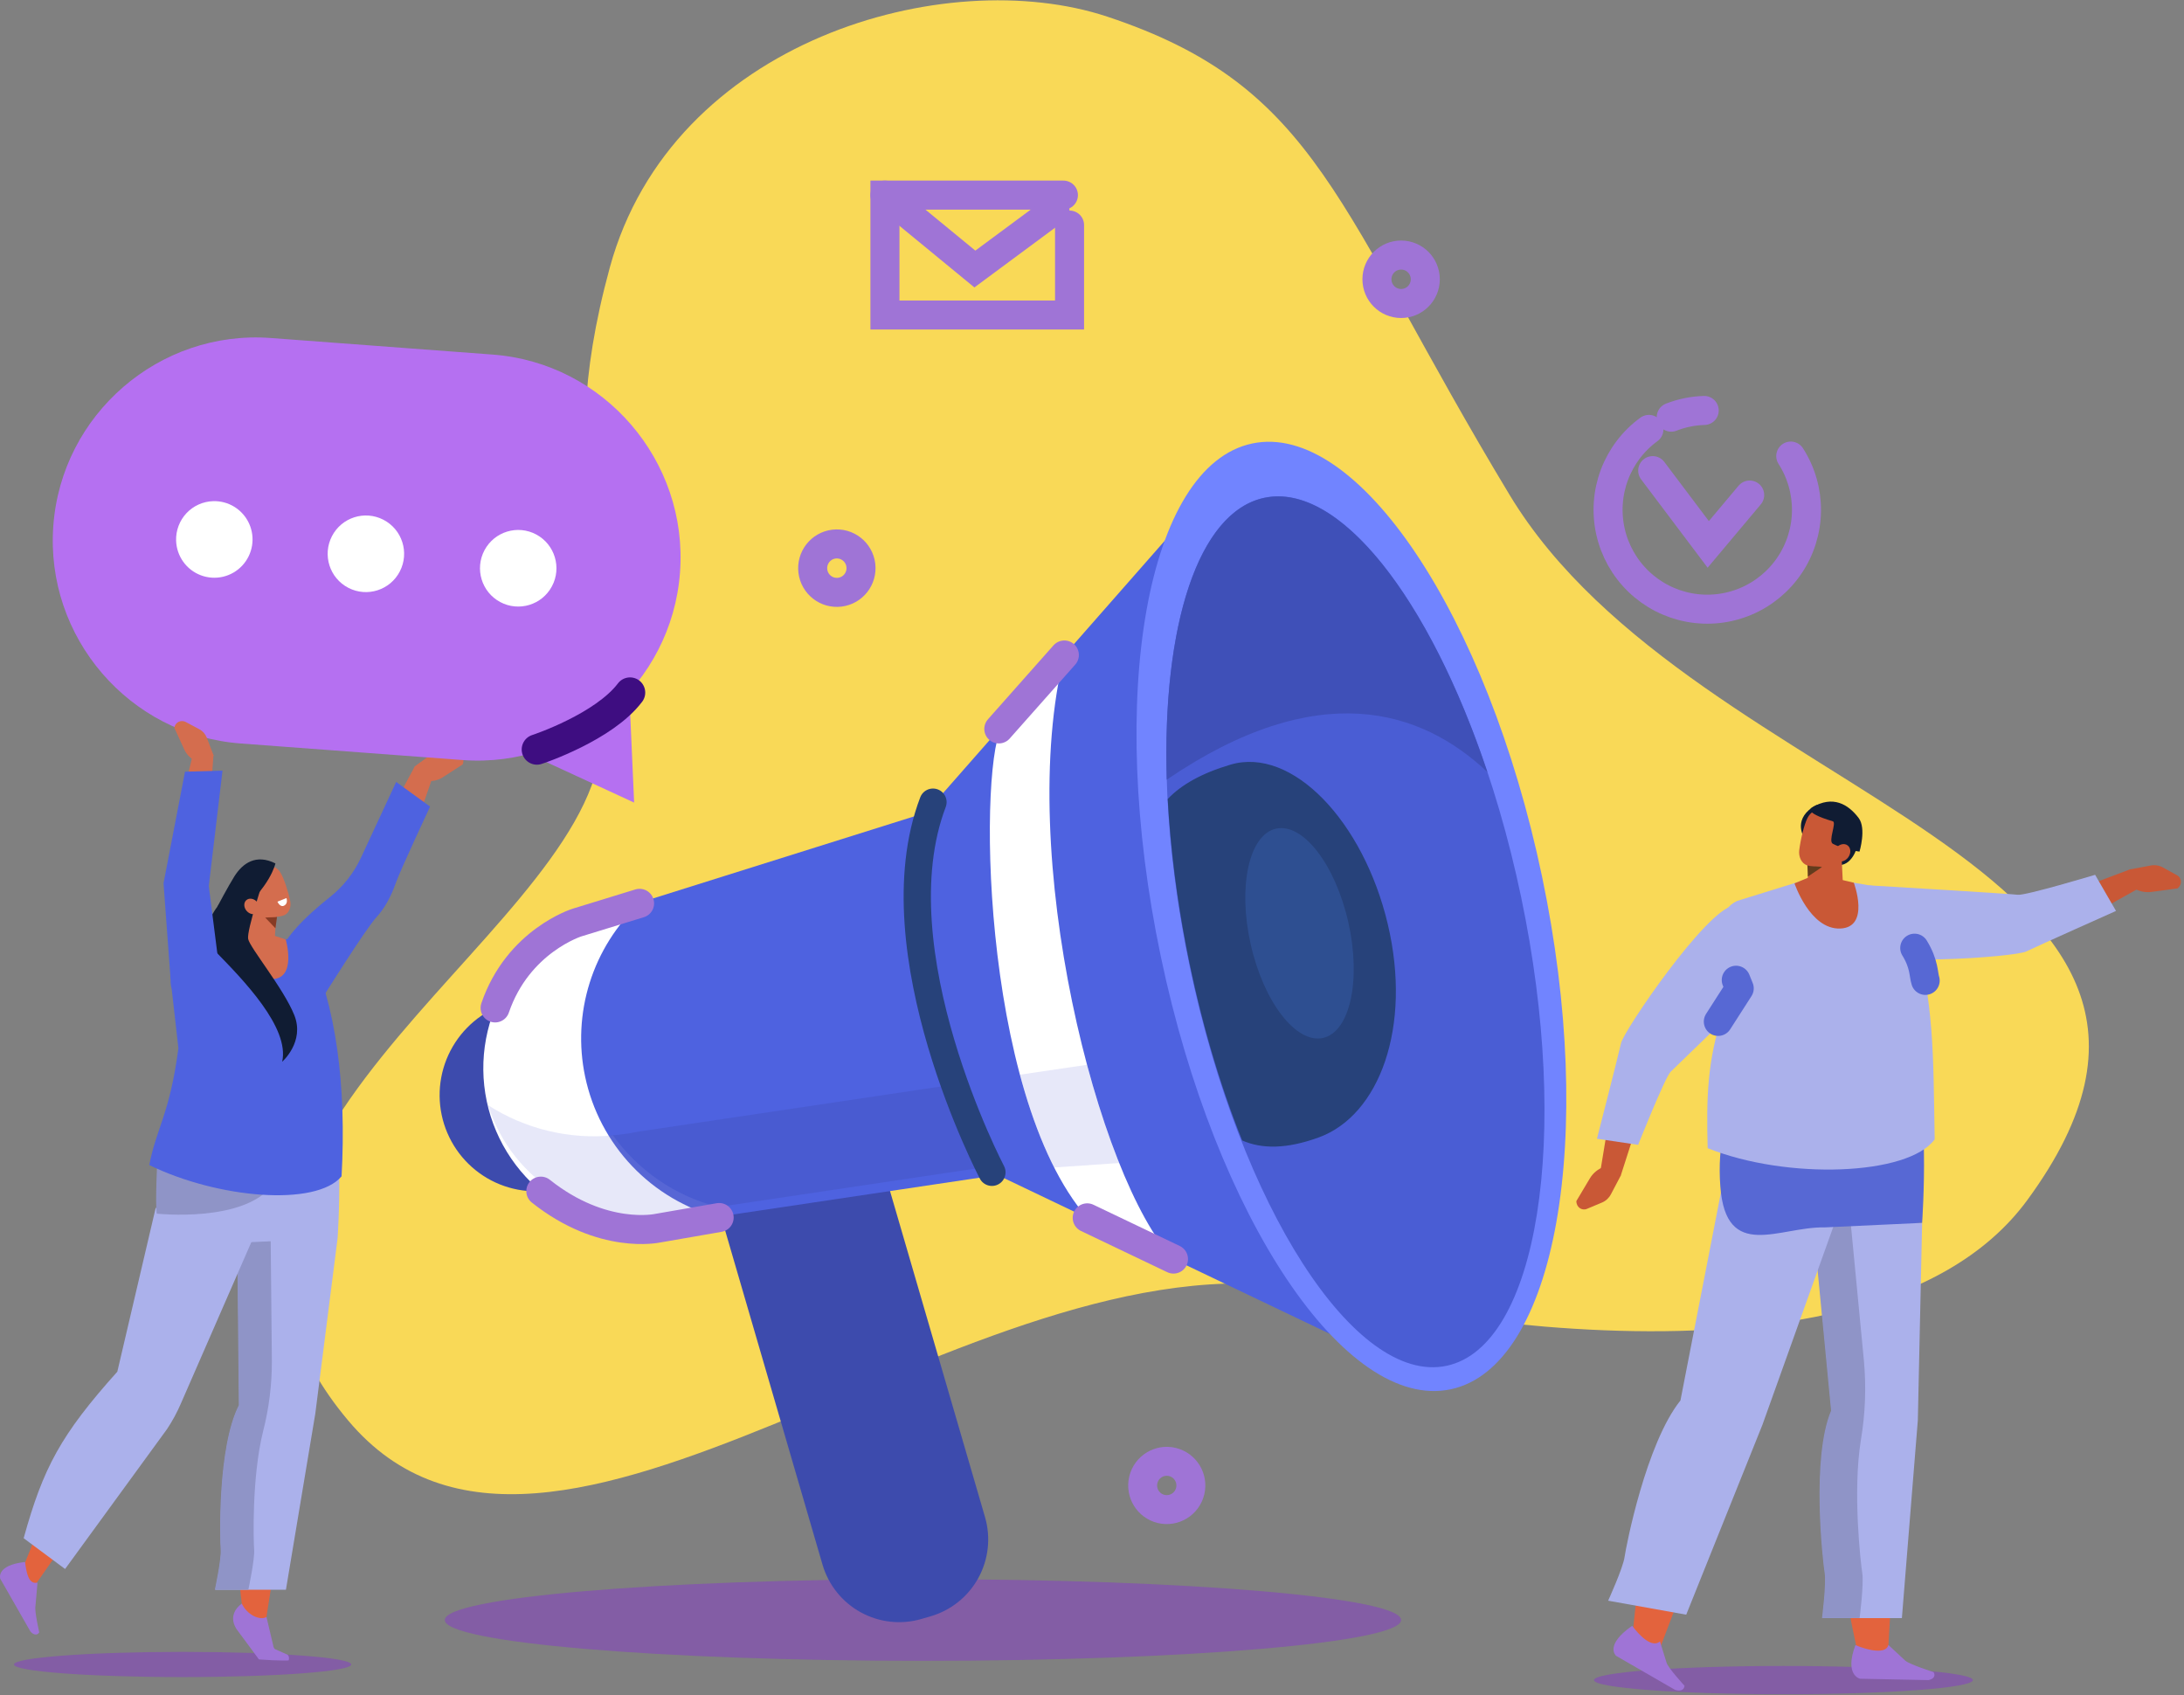 <svg xmlns="http://www.w3.org/2000/svg" width="277" height="215" viewBox="0 0 277 215" fill="none"><rect x="0" y="0" width="277" height="215" fill="#808080" stroke="none"/><g clip-path="url(#clip0_163_13605)"><path d="M140.425 2.107C119.932 -4.679 85.232 5.082 77.347 33.911C69.538 62.474 79.103 70.342 76.201 94.951C73.298 119.559 15.626 146.2 44.156 180.139C69.811 210.657 122.94 156.044 165.655 163.458C165.655 163.458 235.846 181.179 257.112 152.208C288.888 108.922 215.103 101.896 191.472 62.773C169.498 26.393 167.361 11.03 140.425 2.107Z" fill="#F9D957"></path><g style="mix-blend-mode:multiply" opacity="0.4"><path d="M117.061 210.617C150.554 210.617 177.706 208.3 177.706 205.441C177.706 202.582 150.554 200.265 117.061 200.265C83.568 200.265 56.416 202.582 56.416 205.441C56.416 208.3 83.568 210.617 117.061 210.617Z" fill="#8727DB"></path></g><path d="M65.429 126.94L67.673 126.301C65.906 127.959 64.596 130.046 63.868 132.36C63.14 134.673 63.02 137.136 63.519 139.509C64.058 142.077 65.3 144.443 67.106 146.342C68.913 148.242 71.211 149.6 73.744 150.265L70.436 150.814C68.871 151.144 67.257 151.162 65.686 150.866C64.114 150.571 62.616 149.968 61.277 149.092C59.938 148.217 58.784 147.085 57.882 145.763C56.979 144.441 56.346 142.953 56.017 141.385C55.688 139.818 55.671 138.2 55.966 136.626C56.261 135.052 56.863 133.551 57.737 132.21C58.611 130.868 59.74 129.712 61.06 128.808C62.38 127.904 63.864 127.269 65.429 126.94Z" fill="#3D4BAD"></path><path d="M118.055 204.964L116.872 205.309C114.295 206.062 111.526 205.759 109.172 204.467C106.818 203.175 105.073 200.999 104.32 198.418L90.883 152.311C90.132 149.73 90.435 146.956 91.724 144.598C93.014 142.24 95.185 140.492 97.761 139.737L98.944 139.392C101.52 138.64 104.289 138.944 106.642 140.236C108.996 141.527 110.741 143.702 111.495 146.282L124.93 192.39C125.682 194.971 125.38 197.745 124.091 200.103C122.801 202.461 120.63 204.209 118.055 204.964Z" fill="#3D4BAD"></path><path d="M134.908 147.755L87.169 154.886C81.915 155.992 76.437 154.962 71.941 152.023C67.445 149.083 64.298 144.475 63.192 139.211C62.087 133.947 63.115 128.459 66.049 123.954C68.984 119.449 73.584 116.296 78.839 115.189L126.684 100.154C127.702 99.937 135.914 147.542 134.908 147.755Z" fill="#4E62E0"></path><path d="M81.005 143.502L128.027 136.486C128.983 142.751 133.254 146.77 133.254 146.77L85.862 153.85C80.945 154.884 75.819 154.05 71.481 151.51C67.143 148.969 63.903 144.903 62.391 140.102C67.909 143.641 74.596 144.862 81.005 143.502Z" fill="#495BD1"></path><path d="M77.386 115.618L81.119 114.557C78.18 117.314 76 120.783 74.79 124.63C73.58 128.477 73.38 132.572 74.21 136.519C75.105 140.788 77.17 144.722 80.173 147.881C83.176 151.039 86.998 153.297 91.21 154.401L85.708 155.315C80.453 156.421 74.976 155.391 70.479 152.452C65.983 149.512 62.836 144.904 61.731 139.64C61.184 137.033 61.155 134.344 61.646 131.725C62.136 129.107 63.137 126.611 64.591 124.38C66.045 122.149 67.923 120.227 70.118 118.724C72.314 117.22 74.783 116.165 77.386 115.618Z" fill="white"></path><path d="M157.193 57.802L117.419 103.069C114.862 115.526 117.904 136.746 125.806 148.672L181.872 175.462C182.196 175.646 182.567 175.732 182.939 175.711C183.311 175.689 183.669 175.56 183.97 175.34C184.27 175.12 184.501 174.817 184.635 174.468C184.769 174.12 184.799 173.74 184.723 173.375L160.641 58.565C160.564 58.2 160.384 57.865 160.122 57.6C159.859 57.334 159.526 57.151 159.163 57.07C158.799 56.99 158.42 57.016 158.07 57.146C157.721 57.276 157.417 57.504 157.193 57.802Z" fill="#4E62E0"></path><path d="M183.983 176.186C197.333 173.375 202.523 144.246 195.574 111.124C188.625 78.002 172.169 53.43 158.819 56.241C145.468 59.053 140.279 88.182 147.228 121.304C154.177 154.426 170.633 178.997 183.983 176.186Z" fill="#7184FF"></path><path d="M183.459 173.207C195.063 170.763 199.3 144.138 192.922 113.738C186.543 83.337 171.966 60.673 160.362 63.117C148.758 65.56 144.522 92.186 150.9 122.586C157.278 152.987 171.855 175.65 183.459 173.207Z" fill="#4A5DD4"></path><path d="M148.099 101.329C149.818 99.519 152.397 98.056 156.079 96.964C163.886 94.668 172.918 104.135 176.013 117.187C179.108 130.239 174.942 141.433 167.289 144.231C163.174 145.736 160.025 145.722 157.545 144.625C154.66 137.439 152.215 129.162 150.482 120.231C149.261 113.991 148.465 107.676 148.099 101.329Z" fill="#27427A"></path><path d="M167.811 131.623C171.23 130.849 172.662 124.282 171.01 116.955C169.357 109.628 165.247 104.315 161.828 105.089C158.409 105.863 156.977 112.43 158.629 119.757C160.281 127.084 164.392 132.397 167.811 131.623Z" fill="#2E4F91"></path><path d="M125.806 148.666C125.806 148.666 111.119 120.677 118.332 101.727" stroke="#27427A" stroke-width="3.458" stroke-linecap="round" stroke-linejoin="round"></path><path d="M160.361 63.14C169.835 61.146 181.287 75.887 188.643 97.901C180.266 89.997 167.211 85.787 147.979 98.876C147.398 79.427 151.939 64.913 160.361 63.14Z" fill="#3F50B8"></path><path d="M148.835 159.672C139.277 149.657 128.718 108.176 134.994 83.063L127.272 91.848C124.055 95.509 124.167 138.686 137.893 154.439L148.835 159.672Z" fill="white"></path><g style="mix-blend-mode:multiply" opacity="0.21"><path d="M77.745 143.988C80.938 148.424 85.57 151.611 90.85 153.002L85.563 153.881L85.377 153.908C80.459 154.943 75.333 154.108 70.995 151.567C66.657 149.026 63.416 144.96 61.904 140.159C66.608 143.175 72.186 144.523 77.745 143.988Z" fill="#8B92E3"></path></g><g style="mix-blend-mode:multiply" opacity="0.21"><path d="M133.701 148.055C131.93 144.568 130.496 140.546 129.356 136.286L137.871 135.032C138.985 139.261 140.348 143.42 141.951 147.488L133.701 148.055Z" fill="#8B92E3"></path></g><path d="M209.133 54.457C207.146 55.906 205.626 57.905 204.76 60.21C203.895 62.514 203.722 65.021 204.262 67.423C204.803 69.824 206.034 72.015 207.803 73.724C209.572 75.432 211.801 76.585 214.217 77.039C216.632 77.493 219.127 77.228 221.394 76.278C223.661 75.327 225.6 73.733 226.973 71.691C228.346 69.649 229.091 67.249 229.118 64.787C229.145 62.326 228.452 59.91 227.124 57.838" stroke="#9F74D6" stroke-width="3.682" stroke-miterlimit="10" stroke-linecap="round"></path><path d="M216.147 52.053C214.714 52.094 213.3 52.382 211.964 52.903" stroke="#9F74D6" stroke-width="3.682" stroke-miterlimit="10" stroke-linecap="round"></path><path d="M221.914 62.78L216.66 69.038L209.615 59.683" stroke="#9F74D6" stroke-width="3.682" stroke-miterlimit="10" stroke-linecap="round"></path><path d="M106.513 75.099C108.194 74.892 109.388 73.359 109.181 71.675C108.974 69.992 107.444 68.795 105.764 69.002C104.083 69.21 102.889 70.743 103.096 72.426C103.303 74.11 104.833 75.306 106.513 75.099Z" stroke="#9F74D6" stroke-width="3.682" stroke-miterlimit="10" stroke-linecap="round"></path><path d="M177.706 38.488C179.399 38.488 180.772 37.112 180.772 35.416C180.772 33.72 179.399 32.345 177.706 32.345C176.013 32.345 174.64 33.72 174.64 35.416C174.64 37.112 176.013 38.488 177.706 38.488Z" stroke="#9F74D6" stroke-width="3.682" stroke-miterlimit="10" stroke-linecap="round"></path><path d="M150.956 189.086C151.345 187.441 150.329 185.791 148.687 185.4C147.045 185.01 145.398 186.028 145.008 187.673C144.619 189.319 145.635 190.969 147.277 191.359C148.919 191.749 150.566 190.731 150.956 189.086Z" stroke="#9F74D6" stroke-width="3.671" stroke-miterlimit="10" stroke-linecap="round"></path><path d="M134.874 24.743H112.238V39.948H135.653V28.543" stroke="#9F74D6" stroke-width="3.682" stroke-miterlimit="10" stroke-linecap="round"></path><path d="M133.796 26.602L123.644 34.117L112.238 24.743" stroke="#9F74D6" stroke-width="3.682" stroke-miterlimit="10" stroke-linecap="round"></path><path fill-rule="evenodd" clip-rule="evenodd" d="M253.419 116.784C254.43 118.98 256.627 120.172 259.511 119.216L272.47 111.981L270.13 110.259L259.681 114.193L253.419 116.784Z" fill="#C95836"></path><path d="M270.13 110.257L272.778 109.761C273.294 109.66 273.83 109.741 274.294 109.99L276.115 110.994C276.749 111.339 276.78 112.2 276.175 112.665L272.821 113.115C272.053 113.207 271.277 113.033 270.622 112.622L269.497 111.933L270.13 110.257Z" fill="#C95836"></path><path fill-rule="evenodd" clip-rule="evenodd" d="M234.485 120.308C237.156 122.72 255.522 121.374 256.987 120.663C258.638 119.864 268.376 115.521 268.376 115.521L265.728 110.938C265.728 110.938 256.874 113.601 255.919 113.47C254.965 113.339 237.078 112.278 237.078 112.278L234.485 120.308Z" fill="#ABB1EB"></path><path fill-rule="evenodd" clip-rule="evenodd" d="M210.86 131.887C208.515 131.313 206.218 132.297 205.171 135.16L202.763 149.822L205.569 149.061L208.989 138.416L210.86 131.887Z" fill="#C95836"></path><path d="M205.575 149.061L204.318 151.448C204.076 151.918 203.678 152.288 203.194 152.496L201.278 153.3C200.609 153.581 199.915 153.069 199.934 152.31L201.669 149.397C202.074 148.738 202.692 148.237 203.421 147.977L204.66 147.526L205.575 149.061Z" fill="#C95836"></path><path fill-rule="evenodd" clip-rule="evenodd" d="M219.873 114.837C216.33 115.433 205.963 130.685 205.602 132.275C205.203 134.066 202.543 144.408 202.543 144.408L207.769 145.185C207.769 145.185 211.192 136.572 211.895 135.913C212.598 135.253 222.225 125.886 222.225 125.886L219.873 114.837Z" fill="#ABB1EB"></path><path fill-rule="evenodd" clip-rule="evenodd" d="M228.856 106.278C228.856 106.278 227.358 104.137 229.848 102.394C232.337 100.651 232.043 105.503 231.964 105.555C231.885 105.606 228.856 106.278 228.856 106.278Z" fill="#101C33"></path><path fill-rule="evenodd" clip-rule="evenodd" d="M235.524 107.467C235.524 107.467 234.891 109.895 233.025 109.706C231.16 109.516 231.868 104.149 231.868 104.149L235.524 107.467Z" fill="#101C33"></path><path fill-rule="evenodd" clip-rule="evenodd" d="M229.526 107.913C229.526 107.913 229.339 110.614 229.182 112.853C229.168 113.156 229.241 113.458 229.391 113.722C229.541 113.986 229.762 114.202 230.03 114.345C230.314 114.505 230.632 114.596 230.958 114.61C231.284 114.623 231.609 114.559 231.906 114.422L232.47 114.16C233.286 113.781 233.781 113.017 233.742 112.198C233.64 110.1 233.458 106.278 233.458 106.278L229.526 107.913Z" fill="#C95836"></path><path fill-rule="evenodd" clip-rule="evenodd" d="M229.228 109.62L229.3 111.158L231.09 109.952L229.228 109.62Z" fill="#633C1D"></path><path fill-rule="evenodd" clip-rule="evenodd" d="M234.536 105.481C234.654 105.12 234.625 104.727 234.456 104.387C234.286 104.048 233.989 103.79 233.63 103.668L231.039 102.807C230.294 102.561 229.605 103.021 229.247 103.729C228.826 104.564 228.369 106.433 228.198 107.832C228.104 108.619 228.46 109.492 229.204 109.739C229.999 110.001 232.629 110.018 233.331 108.653C233.86 107.62 234.178 106.586 234.534 105.474L234.536 105.481Z" fill="#C95836"></path><path fill-rule="evenodd" clip-rule="evenodd" d="M235.843 107.999C235.843 107.999 236.73 105.071 235.746 103.749C234.423 101.984 232.449 100.821 229.847 102.394C229.847 102.394 228.455 102.966 232.464 104.156C232.971 104.307 231.831 106.683 232.464 107.005C233.307 107.437 234.409 107.792 235.85 107.999H235.843Z" fill="#101C33"></path><path fill-rule="evenodd" clip-rule="evenodd" d="M234.391 108.753C233.992 109.27 233.33 109.415 232.911 109.082C232.491 108.75 232.476 108.064 232.873 107.551C233.27 107.038 233.934 106.89 234.352 107.222C234.77 107.554 234.789 108.237 234.391 108.753Z" fill="#C95836"></path><g style="mix-blend-mode:multiply" opacity="0.4"><path d="M226.192 214.855C239.462 214.855 250.22 214.052 250.22 213.062C250.22 212.072 239.462 211.269 226.192 211.269C212.921 211.269 202.163 212.072 202.163 213.062C202.163 214.052 212.921 214.855 226.192 214.855Z" fill="#8727DB"></path></g><path fill-rule="evenodd" clip-rule="evenodd" d="M235.592 209.465C235.592 209.465 230.463 187.684 233.921 179.064L229.084 149.514L242.913 150.463L239.45 209.675L235.592 209.465Z" fill="#E3633D"></path><path fill-rule="evenodd" clip-rule="evenodd" d="M239.51 208.609L241.656 210.6C242.236 211.093 245.245 212.049 245.245 212.049C245.588 212.66 245.047 212.981 244.571 213.062L235.917 212.89C235.917 212.89 233.886 212.474 235.324 208.623C236.955 209.308 239.204 209.808 239.51 208.609Z" fill="#9F74D6"></path><path fill-rule="evenodd" clip-rule="evenodd" d="M243.787 155.09L243.242 180.113L241.219 205.202H231.158C231.158 205.202 231.722 200.839 231.492 199.455C231.262 198.072 229.773 184.943 232.312 178.904L229.95 154.306L243.787 155.09Z" fill="#ABB1EB"></path><path fill-rule="evenodd" clip-rule="evenodd" d="M232.239 178.897L229.879 154.299L234.677 154.562L236.405 172.573C236.709 175.924 236.579 179.3 236.019 182.618C234.951 189.163 236.003 198.306 236.19 199.449C236.421 200.827 235.857 205.195 235.857 205.195H231.086C231.086 205.195 231.648 200.832 231.419 199.449C231.191 198.065 229.695 184.936 232.239 178.897Z" fill="#8F94C7"></path><path fill-rule="evenodd" clip-rule="evenodd" d="M207.022 207.93C207.022 207.93 208.63 185.825 214.667 178.046L218.934 148.432L232.258 151.796L210.624 208.785L207.022 207.93Z" fill="#E3633D"></path><path fill-rule="evenodd" clip-rule="evenodd" d="M210.536 208.158L211.373 210.855C211.587 211.544 213.653 213.784 213.653 213.784C213.588 214.454 212.919 214.459 212.45 214.3L204.97 209.984C204.97 209.984 203.44 208.662 207.008 206.177C208.024 207.526 209.547 209.005 210.536 208.158Z" fill="#9F74D6"></path><path fill-rule="evenodd" clip-rule="evenodd" d="M233.013 154.203L223.524 180.707L213.866 204.766L203.962 202.992C203.962 202.992 205.854 198.846 206.046 197.457C206.239 196.069 208.782 183.028 213.134 177.6L218.347 150.814L233.013 154.203Z" fill="#ABB1EB"></path><path fill-rule="evenodd" clip-rule="evenodd" d="M223.162 134.87L241.952 136.304C245.009 137.428 243.787 155.079 243.787 155.079L231.433 155.653C225.692 155.532 218.904 160.042 218.193 150.459C217.372 139.511 223.162 134.87 223.162 134.87Z" fill="#5768D4"></path><path fill-rule="evenodd" clip-rule="evenodd" d="M218.283 148.987C218.283 148.987 236.376 150.475 240.434 144.99L218.898 142.932C218.898 142.932 218.03 147.588 218.283 148.987Z" fill="#5768D4"></path><path fill-rule="evenodd" clip-rule="evenodd" d="M237.489 112.348L235.123 111.94L229.477 111.413L220.34 114.245C217.888 115.385 218.581 117.676 219.443 120.251L218.536 128.432C216.513 134.604 216.418 139.201 216.585 145.607C226.685 149.653 242.046 149.087 245.38 144.482C245.18 133.046 245.331 128.07 242.73 117.277C242.431 116.033 241.776 114.903 240.845 114.028C239.914 113.152 238.747 112.568 237.489 112.348Z" fill="#ABB1EB"></path><path d="M235.123 111.94C235.123 111.94 237.244 117.602 233.403 117.752C229.562 117.902 227.599 112.023 227.599 112.023L230.434 110.844L235.123 111.94Z" fill="#C95836"></path><path d="M217.912 129.555L220.615 125.341L220.187 124.284" stroke="#5768D4" stroke-width="3.631" stroke-linecap="round" stroke-linejoin="round"></path><path d="M244.199 124.353C243.947 123.607 244.084 122.267 242.824 120.219" stroke="#5768D4" stroke-width="3.631" stroke-linecap="round" stroke-linejoin="round"></path><path fill-rule="evenodd" clip-rule="evenodd" d="M45.159 111.461C47.303 112.427 49.63 111.999 51.026 109.652L55.393 97.04L52.62 97.173L47.859 105.997L45.159 111.461Z" fill="#D46D4E"></path><path d="M52.596 97.193L54.559 95.764C54.952 95.478 55.434 95.343 55.917 95.383L57.876 95.545C58.034 95.558 58.186 95.609 58.32 95.694C58.453 95.779 58.565 95.895 58.644 96.033C58.723 96.171 58.767 96.325 58.774 96.484C58.78 96.642 58.748 96.8 58.68 96.944L56.112 98.601C55.501 98.975 54.779 99.123 54.071 99.017L52.831 98.856L52.596 97.193Z" fill="#D46D4E"></path><path fill-rule="evenodd" clip-rule="evenodd" d="M50.248 99.162L54.547 102.285C54.547 102.285 50.807 110.305 50.278 111.773C49.911 112.782 49.222 114.701 47.767 116.289C46.313 117.878 40.976 126.434 40.976 126.434C40.976 126.434 35.565 127.55 35.191 122.353C34.997 119.654 39.065 115.959 41.83 113.775C43.517 112.441 44.868 110.73 45.776 108.779L50.248 99.162Z" fill="#4E62E0"></path><g style="mix-blend-mode:multiply" opacity="0.4"><path d="M23.16 212.676C34.97 212.676 44.544 211.962 44.544 211.081C44.544 210.2 34.97 209.486 23.16 209.486C11.349 209.486 1.775 210.2 1.775 211.081C1.775 211.962 11.349 212.676 23.16 212.676Z" fill="#8727DB"></path></g><path fill-rule="evenodd" clip-rule="evenodd" d="M30.931 205.407C30.931 205.407 28.035 186.021 31.773 178.353L29.732 152.055L41.968 152.9L33.715 205.56L30.931 205.407Z" fill="#E3633D"></path><path fill-rule="evenodd" clip-rule="evenodd" d="M33.8 205.069L34.621 208.537C34.716 209.174 34.965 209.174 34.965 209.174L36.341 209.786C36.643 209.887 36.702 210.251 36.621 210.547C36.6 210.624 34.891 210.547 34.582 210.547L32.842 210.44L30.108 206.742C30.108 206.742 28.579 204.94 30.662 203.354C31.331 204.771 32.911 205.534 33.8 205.069Z" fill="#9F74D6"></path><path fill-rule="evenodd" clip-rule="evenodd" d="M42.819 157.01L39.989 179.279L36.264 201.607H27.311C27.311 201.607 28.147 197.724 28.049 196.493C27.951 195.261 27.624 183.574 30.353 178.203L30.137 156.314L42.819 157.01Z" fill="#ABB1EB"></path><path fill-rule="evenodd" clip-rule="evenodd" d="M30.29 178.203L30.073 156.314L34.324 156.547L34.482 172.577C34.491 175.592 34.117 178.595 33.368 181.515C31.917 187.346 32.152 195.468 32.233 196.493C32.333 197.724 31.495 201.607 31.495 201.607H27.248C27.248 201.607 28.084 197.724 27.986 196.493C27.888 195.261 27.561 183.577 30.29 178.203Z" fill="#8F94C7"></path><path fill-rule="evenodd" clip-rule="evenodd" d="M18.333 181.148L4.641 200.746C2.365 201.281 2.377 199.993 3.23 198.031C6.84 189.513 6.337 183.997 14.519 176.983L18.333 181.148Z" fill="#E3633D"></path><path fill-rule="evenodd" clip-rule="evenodd" d="M32.121 156.966L22.949 177.972C22.46 179.116 21.866 180.211 21.175 181.245L8.255 198.973L3.001 195.07C5.47 186.152 7.685 181.979 14.88 173.95L19.746 153.178L25.468 154.082L32.121 156.966Z" fill="#ABB1EB"></path><path fill-rule="evenodd" clip-rule="evenodd" d="M4.757 200.704L4.494 203.702C4.365 204.337 4.979 207.012 4.979 207.012C4.649 207.515 4.141 207.228 3.858 206.895L0.035 200.212C0.035 200.212 -0.565 198.489 3.178 198.083C3.371 199.604 3.656 200.94 4.757 200.704Z" fill="#9F74D6"></path><path fill-rule="evenodd" clip-rule="evenodd" d="M24.463 139.024L41.186 140.3C43.906 141.299 42.819 157.009 42.819 157.009L31.824 157.525C26.716 157.419 20.674 161.432 20.038 152.906C19.312 143.152 24.463 139.024 24.463 139.024Z" fill="#ABB1EB"></path><path fill-rule="evenodd" clip-rule="evenodd" d="M19.884 153.911C19.884 153.911 30.981 155.109 34.59 150.229L19.975 146.611C19.975 146.611 19.66 152.666 19.884 153.911Z" fill="#8F94C7"></path><path fill-rule="evenodd" clip-rule="evenodd" d="M38.983 119.697L32.941 118.381L31.258 118.282L24.671 119.883C23.585 120.294 22.69 121.093 22.157 122.126C21.623 123.158 21.49 124.352 21.782 125.478L22.627 132.934C21.526 141.292 19.845 143.01 18.933 147.748C27.637 151.994 40.066 153.047 43.323 149.176C43.95 137.789 42.668 127.433 38.983 119.697Z" fill="#4E62E0"></path><path fill-rule="evenodd" clip-rule="evenodd" d="M35.109 114.929C35.109 114.929 34.956 117.366 34.827 119.387C34.811 119.65 34.726 119.904 34.58 120.123C34.434 120.342 34.233 120.518 33.996 120.634C33.761 120.748 33.499 120.796 33.238 120.774C32.977 120.753 32.726 120.661 32.513 120.51L32.098 120.215C31.803 120.005 31.573 119.716 31.435 119.381C31.297 119.045 31.256 118.678 31.318 118.32L32.201 113.051L35.109 114.922V114.929Z" fill="#D46D4E"></path><path fill-rule="evenodd" clip-rule="evenodd" d="M35.137 116.262L34.934 117.717L33.636 116.365L35.137 116.262Z" fill="#873B24"></path><path d="M36.235 119.116C36.235 119.116 37.754 124.284 34.328 124.163C30.903 124.043 29.547 118.703 29.547 118.703L32.14 117.841L36.235 119.116Z" fill="#D46D4E"></path><path fill-rule="evenodd" clip-rule="evenodd" d="M30.938 112.612C30.805 112.296 30.803 111.94 30.932 111.622C31.061 111.304 31.31 111.051 31.625 110.917L33.895 109.961C34.547 109.687 35.2 110.05 35.572 110.66C36.01 111.382 36.557 113.03 36.809 114.278C36.952 114.98 36.694 115.79 36.043 116.066C35.355 116.358 32.984 116.565 32.26 115.389C31.708 114.493 31.347 113.587 30.945 112.615L30.938 112.612Z" fill="#D46D4E"></path><path fill-rule="evenodd" clip-rule="evenodd" d="M27.565 114.989C27.565 114.989 28.94 112.393 29.724 111.141C30.787 109.456 32.475 108.264 34.931 109.494C34.931 109.494 34.303 112.524 30.055 115.886L27.565 114.989Z" fill="#101C33"></path><path fill-rule="evenodd" clip-rule="evenodd" d="M36.332 113.89L35.19 114.345C35.19 114.345 35.522 115.125 36.05 114.841C36.578 114.557 36.332 113.89 36.332 113.89Z" fill="white"></path><path d="M29.999 112.49C29.999 112.49 23.878 117.123 27.345 120.675C30.811 124.227 36.758 130.29 35.79 134.643C35.79 134.643 38.691 132.118 37.319 128.714C35.947 125.31 31.676 120.165 31.473 119.068C31.27 117.971 33.512 111.317 33.512 111.317L30.467 111.528L29.999 112.49Z" fill="#101C33"></path><path fill-rule="evenodd" clip-rule="evenodd" d="M31.303 115.542C31.698 115.976 32.303 116.059 32.658 115.731C33.012 115.404 32.976 114.784 32.58 114.353C32.185 113.923 31.58 113.837 31.227 114.166C30.875 114.495 30.909 115.109 31.303 115.542Z" fill="#D46D4E"></path><path fill-rule="evenodd" clip-rule="evenodd" d="M30.515 94.284L58.674 96.385C72.788 97.44 85.197 86.731 86.248 72.59C87.3 58.45 76.611 46.02 62.496 44.966L34.337 42.864C20.223 41.812 7.816 52.511 6.764 66.659C5.708 80.803 16.396 93.235 30.515 94.284Z" fill="#B570F1"></path><path fill-rule="evenodd" clip-rule="evenodd" d="M79.611 83.401L80.428 101.781L64.621 94.489L79.611 83.401Z" fill="#B570F1"></path><path d="M70.001 74.356C71.265 71.991 70.375 69.047 68.014 67.781C65.653 66.515 62.715 67.406 61.451 69.771C60.188 72.137 61.077 75.08 63.438 76.346C65.799 77.612 68.737 76.722 70.001 74.356Z" fill="white"></path><path d="M50.716 72.456C51.944 70.072 51.009 67.142 48.629 65.912C46.249 64.683 43.325 65.619 42.098 68.003C40.87 70.388 41.805 73.317 44.185 74.547C46.565 75.776 49.489 74.84 50.716 72.456Z" fill="white"></path><path fill-rule="evenodd" clip-rule="evenodd" d="M22.336 68.56C22.366 69.52 22.679 70.45 23.236 71.232C23.793 72.014 24.57 72.612 25.466 72.952C26.363 73.292 27.341 73.358 28.275 73.142C29.209 72.925 30.059 72.436 30.715 71.736C31.372 71.035 31.807 70.156 31.965 69.208C32.123 68.261 31.996 67.287 31.602 66.412C31.208 65.536 30.563 64.797 29.75 64.288C28.936 63.78 27.99 63.524 27.032 63.554C26.395 63.574 25.769 63.718 25.188 63.981C24.608 64.243 24.084 64.617 23.648 65.082C23.212 65.547 22.872 66.093 22.647 66.69C22.422 67.287 22.316 67.922 22.336 68.56Z" fill="white"></path><path d="M126.681 92.439L134.994 83.063" stroke="#9F74D6" stroke-width="3.682" stroke-miterlimit="10" stroke-linecap="round"></path><path d="M148.835 159.67L137.893 154.442" stroke="#9F74D6" stroke-width="3.682" stroke-miterlimit="10" stroke-linecap="round"></path><path d="M81.118 114.557L73.192 116.991C73.192 116.991 65.704 119.314 62.795 127.82" stroke="#9F74D6" stroke-width="3.682" stroke-miterlimit="10" stroke-linecap="round"></path><path d="M91.21 154.401L83.418 155.753C83.418 155.753 76.442 157.303 68.593 151.056" stroke="#9F74D6" stroke-width="3.682" stroke-miterlimit="10" stroke-linecap="round"></path><path d="M68.094 95.047C68.336 94.977 76.61 92.195 79.908 87.831" stroke="#3E0D81" stroke-width="3.855" stroke-linecap="round" stroke-linejoin="round"></path><path fill-rule="evenodd" clip-rule="evenodd" d="M25.677 111.828C23.349 111.484 21.624 109.868 21.709 107.136L24.821 94.155L27.076 95.765L26.334 105.773L25.677 111.828Z" fill="#D46D4E"></path><path d="M27.092 95.796L26.217 93.531C26.04 93.079 25.707 92.704 25.278 92.477L23.543 91.554C23.403 91.48 23.247 91.441 23.089 91.44C22.93 91.439 22.774 91.477 22.633 91.55C22.492 91.624 22.372 91.73 22.281 91.86C22.19 91.99 22.133 92.141 22.113 92.298L23.383 95.08C23.695 95.726 24.224 96.241 24.877 96.535L26.009 97.07L27.092 95.796Z" fill="#D46D4E"></path><path fill-rule="evenodd" clip-rule="evenodd" d="M21.633 124.165L20.742 112.004L23.464 97.862L28.222 97.727L26.482 112.362L27.701 121.976L21.633 124.165Z" fill="#4E62E0"></path></g><defs><clipPath id="clip0_163_13605"><rect width="276.61" height="214.814" fill="white" transform="translate(0 0.041)"></rect></clipPath></defs></svg>